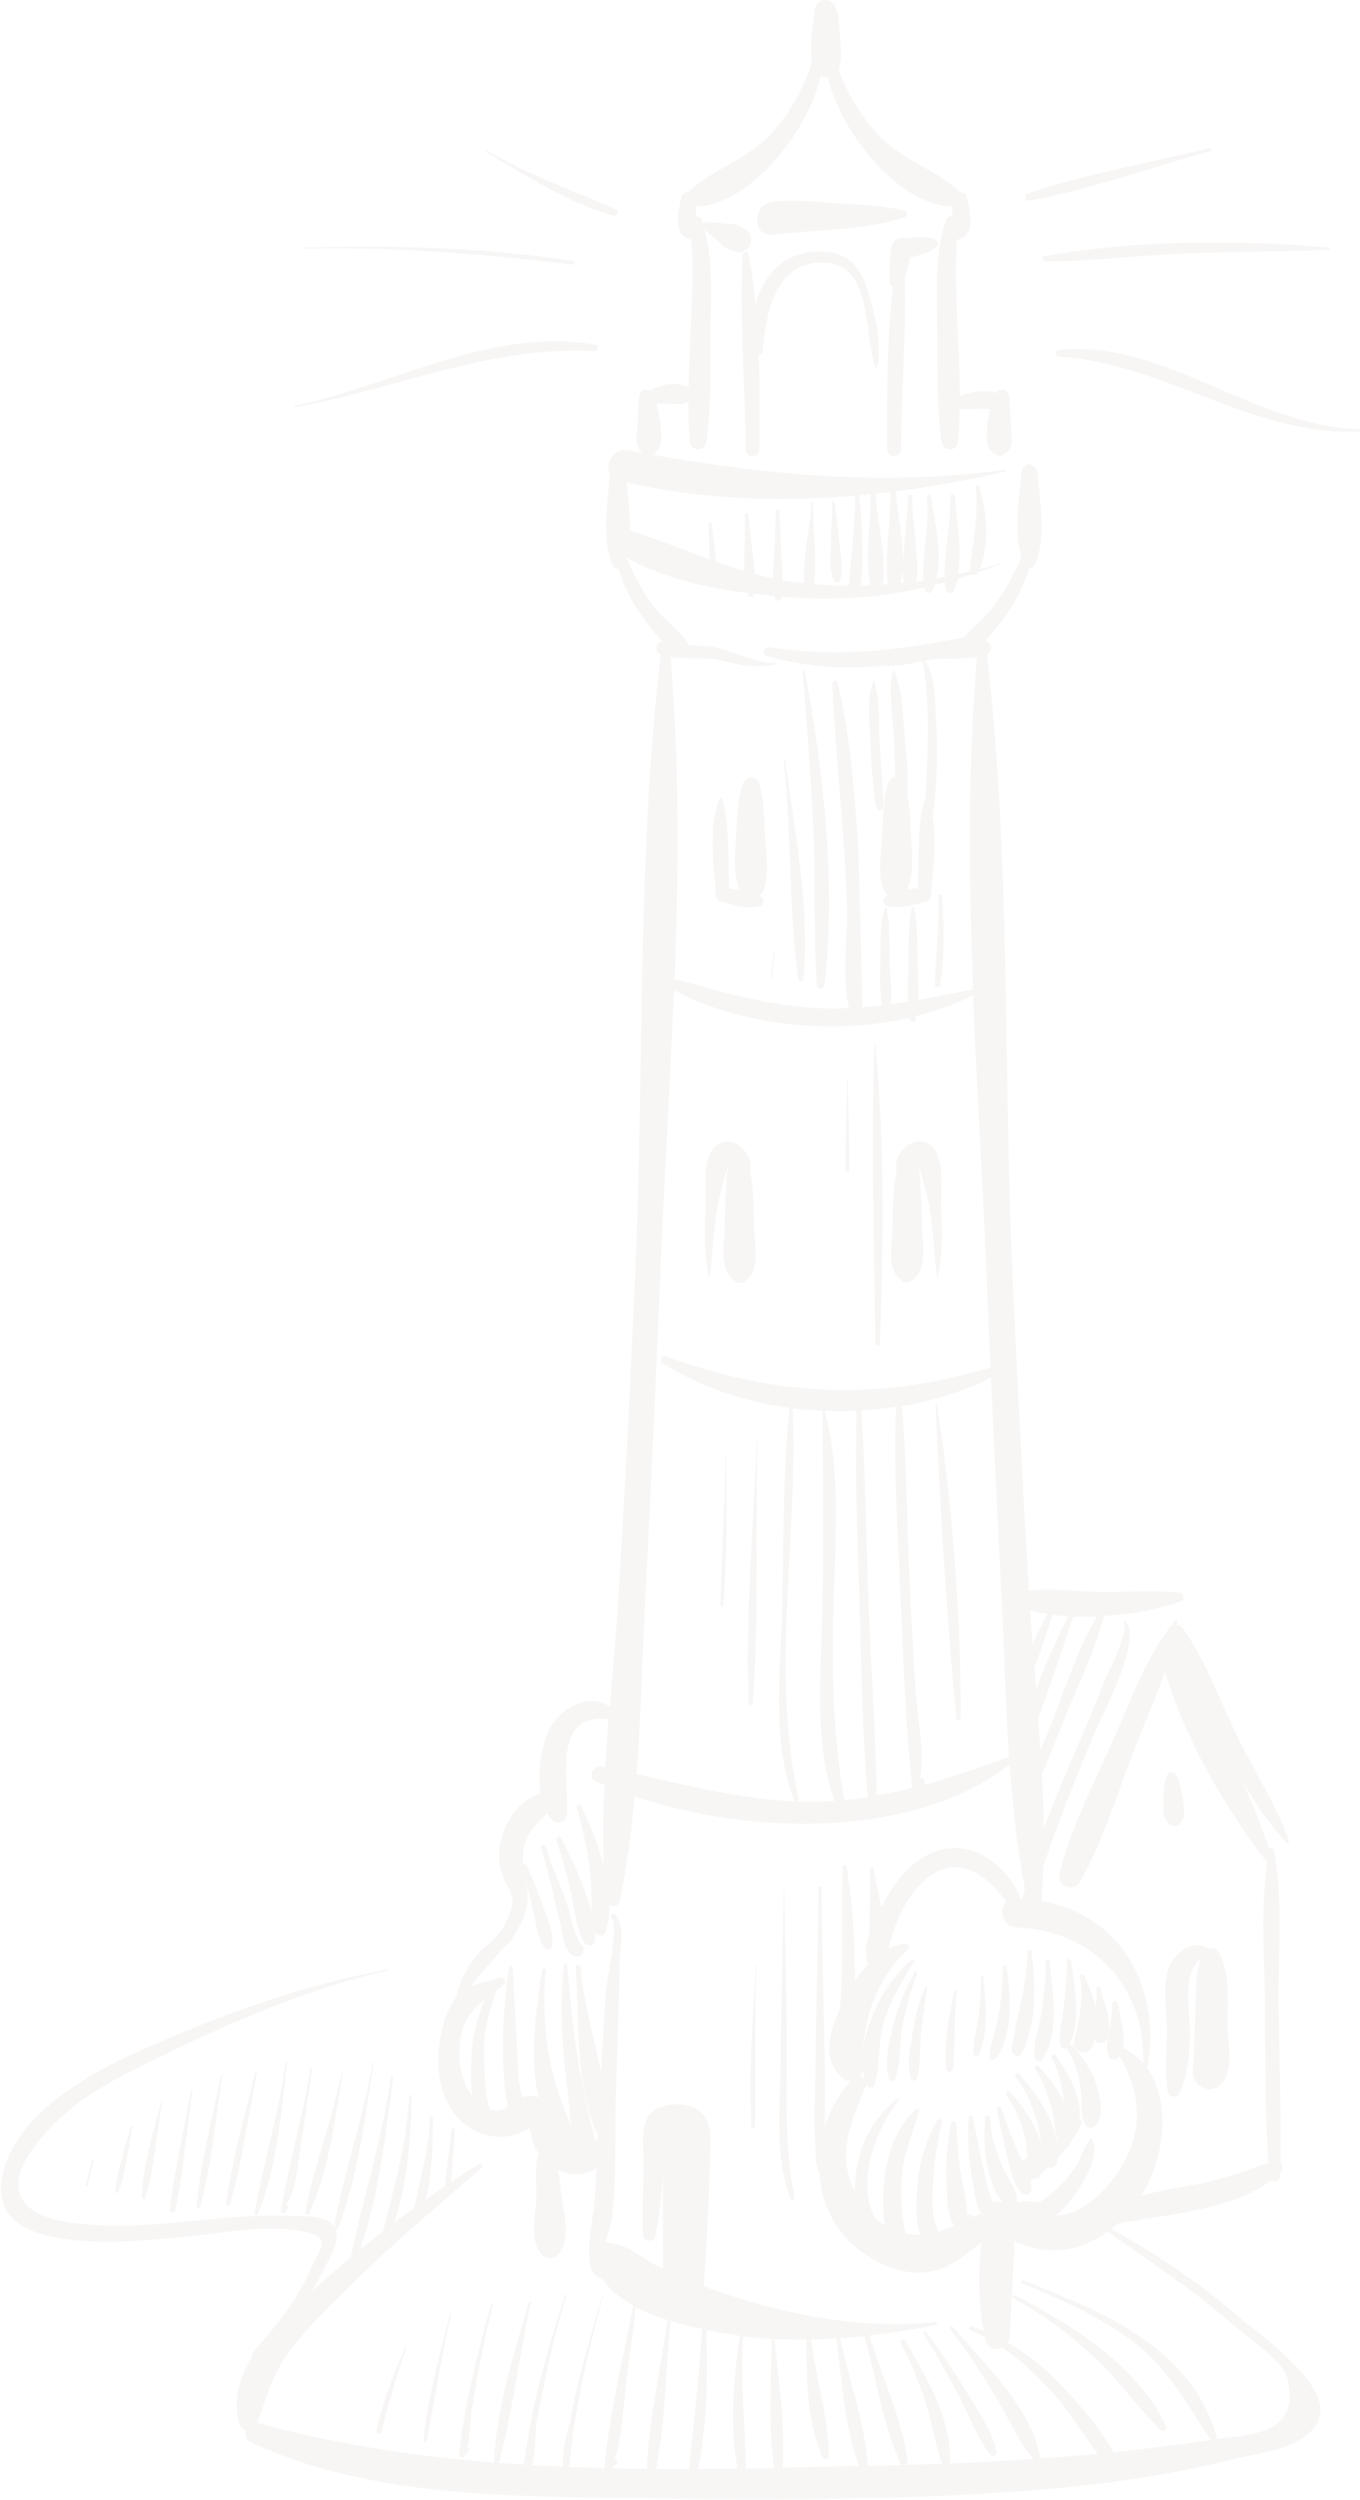 <svg width="712" height="1308" viewBox="0 0 712 1308" fill="none" xmlns="http://www.w3.org/2000/svg">
<g opacity="0.05" clip-path="url(#clip0_4117_6202)">
<path d="M472.429 670.467C473.587 671.315 475.825 671.315 476.983 670.467C486.09 664.065 482.849 651.262 482.694 641.39C482.617 635.065 482.463 628.741 482 622.493C481.768 619.254 482 615.321 480.996 612.081C481.151 611.696 481.305 611.387 481.382 611.079C482.463 614.627 485.473 626.504 485.782 627.661C488.56 640.927 488.792 654.578 490.567 667.999C490.567 668.307 491.03 668.384 491.107 667.999C493.577 655.812 493.268 643.626 492.728 631.209C492.342 622.879 494.503 608.533 489.178 601.361C481.382 590.794 466.949 602.055 469.419 612.698C467.258 622.494 467.567 633.6 467.258 643.395C466.949 653.19 463.708 663.988 472.429 670.389V670.467Z" fill="#613625"/>
<path d="M400.032 465.077C402.81 456.362 401.035 446.181 400.495 437.08C399.955 427.979 400.109 418.492 397.331 409.777C396.018 405.612 390.539 405.843 389.072 409.777C385.908 418.338 385.83 428.056 385.367 437.08C384.904 446.104 383.592 456.593 386.988 465.077C387.065 465.308 387.22 465.463 387.297 465.617C385.522 465.385 383.669 465.231 381.894 465.077C380.736 449.729 382.357 432.375 377.958 417.952C377.726 417.258 376.877 417.335 376.646 417.952C370.703 432.838 373.713 452.814 374.871 468.393C375.025 469.936 375.874 471.556 377.572 471.941C384.441 473.561 391.002 476.029 397.871 474.101C400.186 473.407 400.341 470.476 398.488 469.165C398.18 468.933 397.794 468.856 397.485 468.625C398.643 467.854 399.569 466.619 400.032 464.923V465.077Z" fill="#613625"/>
<path d="M371.012 668.153C371.012 668.153 371.553 668.384 371.553 668.153C373.328 654.733 373.559 641.081 376.338 627.815C376.569 626.658 379.657 614.781 380.737 611.233C380.814 611.541 380.969 611.85 381.123 612.236C380.12 615.398 380.351 619.331 380.12 622.648C379.734 628.972 379.502 635.219 379.425 641.544C379.271 651.493 376.029 664.296 385.137 670.621C386.294 671.469 388.533 671.469 389.69 670.621C398.412 664.219 395.17 653.344 394.861 643.626C394.553 633.831 394.861 622.725 392.7 612.93C395.17 602.286 380.814 591.026 372.942 601.592C367.616 608.765 369.777 623.111 369.391 631.44C368.851 643.858 368.542 656.044 371.012 668.23V668.153Z" fill="#613625"/>
<path d="M489.795 129.651C491.493 128.34 491.338 125.872 489.177 125.177C484.083 123.404 477.291 124.406 471.966 124.638C468.724 124.715 466.717 127.106 466.409 130.191C465.791 135.744 465.637 141.451 465.791 147.004C465.791 148.547 466.64 149.55 467.644 150.09C464.093 178.164 464.479 207.241 464.479 235.161C464.479 239.866 471.734 239.866 471.734 235.161C471.889 205.158 474.436 174.77 473.741 144.691C474.821 141.451 475.748 138.135 476.597 134.741C481.15 133.584 486.244 132.35 489.717 129.651H489.795Z" fill="#613625"/>
<path d="M399.337 183.023C401.19 163.433 405.898 136.052 432.139 137.441C457.301 138.752 452.129 176.621 458.536 192.664C458.613 192.895 458.921 192.895 458.999 192.664C462.24 179.938 457.532 161.581 453.364 149.395C449.814 139.06 443.485 132.505 432.139 131.733C411.532 130.268 400.263 142.994 395.555 159.113C394.706 150.321 393.549 141.606 391.851 132.967C391.465 131.116 388.841 131.733 388.763 133.353C387.065 167.058 390.153 201.302 390.384 235.084C390.384 239.788 397.639 239.788 397.639 235.084C397.639 218.887 397.794 202.382 397.253 185.877C398.334 185.491 399.183 184.488 399.337 183.023Z" fill="#613625"/>
<path d="M473.433 110.215C462.704 107.515 451.282 107.207 440.245 106.513C428.513 105.741 416.318 104.276 404.587 105.587C393.55 106.821 393.627 124.252 404.587 122.864C427.201 120.01 451.436 120.704 473.356 113.84C475.131 113.3 475.208 110.678 473.356 110.138L473.433 110.215Z" fill="#613625"/>
<path d="M638.06 1021.47C638.06 1021.47 638.06 1021.47 637.982 1021.55C636.825 1019.78 634.509 1018.85 632.58 1019.54C623.781 1014.22 613.593 1022.48 611.2 1031.73C608.653 1041.45 610.892 1052.94 610.892 1062.89C610.892 1073.53 609.502 1084.18 611.432 1094.74C611.895 1097.37 616.063 1097.91 617.221 1095.51C621.851 1086.11 622.546 1075.85 622.932 1065.51C623.395 1053.79 617.915 1032.66 628.952 1024.56C625.711 1032.66 626.251 1042.14 625.865 1050.78C625.633 1056.8 625.402 1062.74 625.247 1068.75C625.247 1071.76 625.093 1074.77 625.016 1077.78C624.63 1080.47 624.553 1081.86 624.784 1082.17C624.244 1084.25 624.398 1086.64 625.402 1088.26C625.556 1088.5 625.633 1088.73 625.788 1088.88C628.026 1092.58 633.583 1094.59 637.442 1091.97C646.55 1085.57 642.999 1071.68 642.768 1062.04C642.459 1049.32 644.466 1032.96 638.137 1021.55L638.06 1021.47Z" fill="#613625"/>
<path d="M615.523 928.534C614.597 927.069 611.972 926.683 611.123 928.534C609.271 932.468 609.271 937.173 609.117 941.415C608.962 945.888 608.422 950.978 611.972 954.295C613.439 955.683 616.372 956.069 617.761 954.295C620.848 950.361 619.999 946.428 619.227 941.723C618.533 937.404 617.993 932.236 615.523 928.534Z" fill="#613625"/>
<path d="M652.955 1216.06C631.113 1196.63 607.264 1180.35 581.794 1166.24C582.952 1165.31 584.032 1164.39 585.19 1163.39C611.2 1158.53 643.539 1156.91 665.536 1140.87C667.234 1142.1 670.09 1141.48 670.167 1138.71C670.167 1138.17 670.167 1137.63 670.167 1137.16C670.167 1137.16 670.244 1137.16 670.321 1137.01C671.325 1136.16 671.633 1134.62 671.325 1133.38C671.247 1133.08 671.17 1132.77 671.093 1132.46C670.939 1132 670.63 1131.61 670.321 1131.22C670.784 1103.46 669.627 1075.54 669.395 1047.77C669.164 1021.4 671.788 993.861 666.925 967.869C666.694 966.712 664.841 966.712 664.61 967.869C660.519 955.683 655.657 943.574 650.177 931.619C656.969 943.111 664.301 954.372 673.331 963.936C673.949 964.553 675.107 963.936 674.798 963.087C668.315 944.885 657.664 928.303 649.019 911.026C639.294 891.668 631.885 869.763 619.381 852.101C618.455 850.79 617.143 850.25 615.908 850.096C616.063 849.248 616.217 848.399 616.294 847.551C616.294 847.242 615.831 847.088 615.677 847.319C614.673 848.476 613.824 849.71 612.975 850.867C612.204 851.407 611.586 852.101 611.277 853.027C598.62 870.38 591.133 891.976 582.411 911.335C572.378 933.625 560.724 956.454 554.703 980.132C553.083 986.534 562.19 990.622 565.509 984.683C577.472 963.164 584.881 939.024 593.603 916.04C598.774 902.388 605.18 888.582 609.965 874.468C619.999 909.407 641.61 946.351 663.452 974.579C659.902 998.489 661.986 1023.63 662.217 1047.7C662.449 1075.62 662.217 1103.77 663.992 1131.61C650.949 1136.47 638.523 1140.79 624.475 1143.26C615.214 1144.88 606.029 1146.34 597.23 1149.04C597.462 1148.66 597.771 1148.35 597.925 1147.96C609.425 1129.6 613.438 1100.45 600.704 1082.33C608.113 1039.21 586.888 1002.27 545.133 994.555C545.287 994.17 545.442 993.707 545.442 993.244C545.827 987.768 545.982 982.292 546.136 976.893C553.854 953.446 563.116 930.771 572.609 907.71C576.469 898.378 599.16 856.189 588.895 848.553C588.663 848.399 588.354 848.631 588.432 848.939C590.747 855.418 579.479 876.088 577.086 882.489C571.375 897.298 564.891 911.721 558.717 926.298C554.472 936.324 550.227 946.428 546.368 956.686C546.291 947.199 545.982 937.635 545.519 928.072C546.136 926.683 546.754 925.449 547.217 924.292L558.099 897.298C564.814 880.561 573.536 863.208 577.935 845.545C592.445 844.697 606.878 841.921 617.838 838.064C620.462 837.139 619.922 833.591 617.22 833.282C602.942 831.894 588.277 833.205 573.922 832.897C562.19 832.665 550.304 830.814 538.65 832.203C538.65 830.968 538.495 829.734 538.418 828.5C535.176 773.586 532.398 718.594 529.928 663.602C525.297 557.167 529.079 447.955 516.653 342.059C516.73 342.059 516.807 342.059 516.884 341.982C520.358 340.362 518.891 336.198 515.958 335.118C520.049 331.03 523.599 326.094 526.532 322.006C531.858 314.602 536.025 306.272 538.804 297.48C540.039 297.48 541.274 296.785 541.968 295.243C547.757 281.437 544.438 262.001 543.126 247.501C542.972 246.113 542.431 244.493 541.042 243.876C540.425 243.568 539.344 242.719 538.572 243.028C537.955 243.336 537.337 243.568 536.797 243.876C535.408 244.493 534.79 246.113 534.713 247.501C533.556 260.767 530.777 277.966 534.713 291.387C530.777 300.719 526.146 309.357 520.049 317.456C515.727 323.163 509.243 327.868 504.612 333.421C469.495 340.362 439.008 344.219 402.964 338.666C399.954 338.203 398.642 342.445 401.652 343.293C420.485 348.615 441.787 350.62 462.24 348.306C469.34 348.846 475.824 347.535 483.079 345.838C487.169 368.745 485.703 393.889 484.545 417.49C484.545 417.49 484.391 417.49 484.314 417.644C479.837 431.989 481.458 449.42 480.377 464.768C478.602 464.923 476.75 465.077 474.975 465.308C475.052 465.077 475.206 464.923 475.283 464.768C478.679 456.285 477.29 445.795 476.904 436.771C476.596 429.907 476.441 422.734 475.052 415.947C475.824 405.535 474.434 394.66 473.585 384.325C472.659 373.219 472.582 361.032 467.951 350.775C467.797 350.466 467.257 350.543 467.257 350.852C465.018 362.575 467.488 375.224 468.106 387.101C468.491 393.503 468.337 399.982 468.646 406.46C467.102 406.615 465.636 407.54 465.018 409.468C462.24 418.184 462.394 427.67 461.854 436.771C461.314 445.872 459.461 455.976 462.317 464.768C462.857 466.465 463.783 467.622 464.864 468.471C464.555 468.702 464.169 468.779 463.861 469.011C462.008 470.322 462.163 473.253 464.478 473.947C471.347 475.875 477.985 473.407 484.777 471.787C486.398 471.401 487.324 469.859 487.478 468.239C488.404 455.745 490.411 440.473 488.25 427.285C490.643 410.317 491.106 393.426 490.025 376.381C489.408 367.203 490.025 353.628 484.005 345.838C484.314 345.761 484.622 345.684 485.008 345.607C493.653 343.525 502.992 345.453 511.482 343.756C506.619 400.984 507.159 459.37 509.475 517.678C499.827 519.529 490.257 521.457 480.686 523.154C480.918 516.752 480.532 510.196 480.377 503.795C480.223 494.077 480.455 484.282 478.525 474.718C478.448 474.178 477.599 474.178 477.445 474.718C475.515 484.282 475.747 494.077 475.592 503.795C475.515 510.505 475.052 517.292 475.361 524.002C472.351 524.465 469.34 524.928 466.33 525.391C467.025 517.446 465.944 509.348 465.713 501.404C465.404 492.534 466.099 483.433 464.015 474.795C463.938 474.409 463.397 474.487 463.32 474.795C460.619 483.356 461.005 492.534 460.928 501.404C460.851 509.502 460.233 517.986 461.777 526.008C458.381 526.393 454.985 526.779 451.512 527.01C451.126 512.665 449.659 448.263 449.196 441.939C447.267 413.865 445.183 384.633 438.468 357.176C438.082 355.711 435.689 356.019 435.766 357.562C437.464 398.748 442.79 439.548 443.562 480.888C443.562 484.59 440.706 514.438 444.488 527.473C440.397 527.627 436.307 527.781 432.139 527.627C404.431 526.933 379.501 519.375 353.182 512.202C355.343 455.668 355.729 399.133 351.021 343.679C359.511 345.376 368.773 343.447 377.494 345.53C387.605 347.998 395.864 349.926 406.129 347.612C406.515 347.535 406.438 346.995 406.052 346.995C395.864 346.764 386.756 342.213 377.186 339.36C372.246 337.894 366.38 337.894 360.746 337.509C356.347 330.104 347.78 324.628 342.454 317.61C336.279 309.511 331.649 300.796 327.789 291.541C345.927 302.184 369.313 307.506 391.541 310.283C391.619 310.668 391.696 311.054 391.773 311.44C392.159 312.674 394.166 312.828 394.397 311.44C394.397 311.208 394.397 310.9 394.474 310.668C398.179 311.131 401.884 311.517 405.511 311.825C405.589 312.288 405.666 312.751 405.743 313.214C406.206 314.756 408.444 314.756 408.907 313.214C408.984 312.828 408.984 312.519 409.139 312.134C411.917 312.365 414.773 312.519 417.397 312.751C431.213 313.599 444.797 313.214 458.226 311.748C459.152 312.211 460.31 312.057 461.005 311.363C468.723 310.437 476.364 309.126 483.928 307.429C483.928 307.815 483.928 308.2 484.005 308.586C484.314 310.437 487.324 310.746 488.096 309.126C488.559 308.123 488.79 307.121 489.176 306.118C491.029 305.655 492.881 305.192 494.81 304.73C494.81 305.809 494.888 306.889 495.042 307.969C495.351 310.591 498.669 311.131 499.673 308.586C500.367 306.735 500.908 304.807 501.294 302.879C503.918 302.107 506.465 301.336 509.012 300.488C510.17 301.027 511.713 300.873 512.253 299.639C512.253 299.562 512.253 299.485 512.331 299.408C516.035 298.174 519.663 296.863 523.29 295.397C523.522 295.32 523.445 294.934 523.213 295.012C519.817 296.014 516.344 296.863 512.948 297.788C518.505 283.597 516.421 269.251 512.948 254.751C512.639 253.517 510.555 253.749 510.71 255.06C512.562 269.56 509.243 284.137 507.7 298.405C507.7 298.637 507.7 298.868 507.7 299.022C505.693 299.485 503.686 299.948 501.602 300.41C503.686 287.299 500.753 272.568 499.904 259.842C499.827 258.299 497.357 258.222 497.435 259.842C498.052 273.647 494.193 287.993 494.502 301.799C493.112 302.03 491.646 302.339 490.257 302.57C493.576 288.841 489.253 272.876 487.324 259.533C487.169 258.299 484.931 258.608 485.086 259.842C486.938 274.419 482.616 289.304 483.465 303.727C482.153 303.958 480.841 304.113 479.528 304.267C481.149 298.714 479.76 292.621 479.528 286.759C479.065 277.812 477.599 268.865 477.522 259.842C477.522 258.453 475.361 258.453 475.361 259.842C475.283 268.788 473.74 277.735 473.354 286.759C473.2 289.381 472.891 292.004 472.659 294.626C472.891 282.131 470.035 269.482 468.877 257.142C488.25 254.597 507.468 251.049 526.301 246.73C526.918 246.576 526.609 245.727 526.069 245.804C463.012 254.443 403.119 248.581 341.219 237.937C341.373 237.937 341.528 237.86 341.682 237.783C347.162 234.852 346.39 228.065 345.85 222.666C345.464 218.81 344.769 214.954 343.612 211.251C346.545 211.329 349.555 211.251 352.488 211.329C355.42 211.406 357.89 211.637 360.36 210.172C360.36 217.113 360.592 224.055 361.209 230.919C361.749 236.549 369.159 236.395 369.853 230.919C372.709 209.709 371.783 187.573 372.092 166.209C372.246 150.552 372.941 135.05 368.85 119.933C370.934 122.324 373.249 123.943 375.719 125.949C377.108 127.029 377.957 128.648 379.501 129.497C381.199 130.499 383.36 131.116 385.213 131.656C392.236 133.816 396.635 123.404 390.229 119.856C388.531 118.93 386.602 117.773 384.749 117.311C383.051 116.848 381.353 117.311 379.578 117.079C376.105 116.539 373.095 115.999 369.622 116.385C368.927 116.385 368.464 116.848 368.233 117.311C368.001 116.616 367.847 115.922 367.615 115.305C367.152 113.917 365.763 113.223 364.451 113.146C364.451 112.374 364.451 111.603 364.451 110.832C364.451 109.906 364.374 108.904 364.219 107.978C390.924 107.978 422.491 70.803 429.669 39.798C429.978 39.952 430.364 40.106 430.75 40.183C431.676 40.338 432.448 40.338 433.297 40.261C440.706 71.266 472.042 107.978 498.669 107.978C498.592 108.904 498.515 109.829 498.438 110.832C498.438 111.603 498.438 112.374 498.438 113.146C497.126 113.146 495.814 113.917 495.273 115.305C489.639 131.81 490.488 149.01 490.643 166.286C490.874 187.728 490.025 209.786 492.881 230.996C493.576 236.472 500.985 236.626 501.525 230.996C502.066 225.366 502.297 219.735 502.374 214.105C506.31 214.182 510.17 213.874 514.106 213.874C515.418 213.874 516.884 214.028 518.274 214.105C517.579 216.882 517.193 219.813 516.884 222.666C516.344 228.065 515.572 234.852 521.052 237.783C523.059 238.863 524.988 238.4 526.686 237.089C531.086 233.695 529.465 227.525 529.233 222.666C528.925 217.345 528.925 211.946 528.076 206.624C527.613 203.539 522.904 203.153 521.438 205.621C515.881 203.693 507.777 205.158 502.451 207.241C502.451 180.015 499.364 152.635 500.908 125.409C503.995 125.255 506.696 122.941 507.545 119.624C508.78 114.611 507.314 108.132 506.233 103.196C505.847 101.499 504.227 100.651 502.683 100.574C490.257 88.619 472.505 83.992 460.001 70.803C450.585 60.853 443.562 48.899 439.008 36.096C439.162 35.787 439.317 35.479 439.394 35.093C441.092 29.386 440.089 23.524 439.626 17.662C439.24 12.88 439.394 6.787 436.77 2.622C433.683 -2.237 426.968 0.077 426.505 5.399C425.733 13.806 423.495 23.678 425.193 32.239C420.716 46.508 413.229 59.851 402.964 70.726C390.461 83.915 372.709 88.542 360.283 100.497C358.662 100.497 357.118 101.422 356.733 103.119C355.652 108.055 354.186 114.534 355.42 119.547C356.269 122.787 358.971 125.178 362.058 125.332C363.525 151.169 360.823 177.161 360.514 202.999C355.498 199.22 347.008 200.994 341.682 203.616C341.219 203.847 340.833 204.156 340.524 204.464C338.595 203.23 335.353 203.924 334.89 206.47C334.041 211.791 334.041 217.19 333.732 222.512C333.424 227.371 331.88 233.464 336.279 236.935C333.81 236.472 331.34 236.086 328.87 235.624C320.997 234.235 316.521 242.642 319.377 247.964C318.065 262.464 314.823 281.823 320.612 295.551C321.229 297.094 322.541 297.788 323.776 297.788C326.632 306.504 330.722 314.91 336.048 322.315C338.981 326.402 342.531 331.339 346.622 335.426C343.689 336.429 342.222 340.671 345.696 342.291C345.773 342.291 345.85 342.291 345.927 342.368C333.501 448.263 337.283 557.475 332.652 663.911C330.259 718.903 327.481 773.817 324.162 828.809C322.927 850.096 320.997 871.614 319.299 893.21C309.112 885.42 294.37 893.21 288.504 903.237C283.719 911.489 280.94 926.375 283.024 938.407C269.286 942.186 260.333 959.231 261.336 973.268C261.645 977.202 262.88 980.364 264.115 984.143C266.353 987.459 267.819 991.162 268.514 995.172C266.276 1005.97 260.873 1014.22 252.229 1019.78C245.128 1028.72 240.729 1034.89 239.031 1044.92C238.722 1045.3 238.336 1045.61 238.027 1046.08C233.088 1053.02 230.927 1062.43 229.846 1070.76C227.608 1087.88 233.165 1108.63 250.685 1115.88C257.554 1118.73 265.813 1118.96 272.605 1115.8C274.689 1114.8 276.927 1114.26 277.004 1113.41C278.162 1115.88 279.165 1122.12 280.4 1124.28C280.863 1125.13 281.481 1125.98 282.021 1126.83C279.705 1133.69 280.94 1142.72 280.786 1149.43C280.554 1158.84 277.081 1170.95 282.947 1178.81C285.648 1182.51 290.125 1182.44 292.903 1178.81C299.078 1170.64 294.91 1156.99 293.752 1147.34C293.289 1143.72 292.981 1139.55 292.286 1135.47C298.692 1138.55 306.024 1138.63 312.276 1134.31C311.967 1139.55 311.736 1144.8 311.427 1150.04C310.732 1161.46 305.793 1177.58 310.038 1188.07C311.118 1190.61 313.202 1191.92 315.363 1192.16C318.991 1198.02 324.779 1202.72 331.571 1206.42C326.014 1234.34 319.3 1262.26 316.367 1290.57C316.367 1290.88 316.444 1291.11 316.598 1291.42C310.424 1291.26 304.249 1291.11 298.075 1290.8C300.467 1261.57 308.185 1229.48 315.749 1201.18C315.749 1200.95 315.518 1200.87 315.44 1201.1C309.112 1222.16 302.937 1243.14 298.924 1264.73C297.92 1270.21 293.675 1282.7 294.833 1290.65C289.353 1290.42 283.873 1290.18 278.393 1289.8C280.168 1286.56 280.091 1273.14 280.863 1268.51C282.021 1261.72 283.333 1254.86 284.722 1248.07C287.964 1232.26 291.669 1216.53 296.608 1201.18C296.762 1200.64 295.913 1200.41 295.759 1200.95C286.343 1230.1 278.085 1259.18 274.303 1289.57C269.826 1289.26 265.35 1288.95 260.873 1288.64C261.027 1288.49 261.182 1288.41 261.259 1288.18C268.746 1260.95 271.678 1232.18 278.085 1204.65C278.239 1203.96 277.236 1203.72 277.004 1204.34C269.131 1231.1 260.024 1259.72 258.635 1287.79C258.635 1288.1 258.789 1288.33 258.866 1288.49C217.034 1285.17 175.665 1278.92 134.99 1267.82C134.836 1267.82 134.758 1267.82 134.604 1267.82C139.698 1253.86 142.94 1241.59 152.124 1229.48C161.54 1216.99 173.04 1206.04 184.232 1195.09C200.363 1179.2 217.343 1164.31 234.477 1149.58C234.94 1149.5 235.326 1149.27 235.403 1148.73C241.037 1143.87 246.672 1139.01 252.229 1134.16C253.232 1133.23 251.92 1131.53 250.762 1132.23C245.9 1135.31 241.037 1138.47 236.175 1141.64C237.024 1132.61 237.333 1123.51 238.182 1114.49C238.259 1113.33 236.561 1113.33 236.407 1114.49C235.403 1124.28 233.86 1134 233.011 1143.8C229.615 1146.11 226.219 1148.42 222.9 1150.82C226.527 1137.01 226.527 1121.82 226.604 1108.01C226.604 1107.01 225.061 1107.01 225.061 1108.01C224.752 1124.28 219.967 1139.4 216.957 1155.06C213.406 1157.68 209.856 1160.3 206.383 1163C213.484 1141.87 215.104 1119.04 215.567 1096.83C215.567 1095.98 214.255 1095.98 214.178 1096.83C213.021 1121.35 206.46 1144.03 200.517 1167.47C196.426 1170.64 192.413 1173.95 188.4 1177.19C198.433 1148.27 201.752 1117.57 205.843 1087.34C205.997 1086.49 204.608 1086.11 204.531 1086.95C200.208 1118.96 190.252 1149.66 183.614 1181.13C176.745 1186.91 169.953 1192.85 163.316 1198.87C165.554 1195.09 167.638 1191.23 169.567 1187.3C172.423 1181.51 178.057 1173.1 175.742 1166.78C176.205 1166.78 176.745 1166.7 176.977 1166.09C187.473 1138.4 191.178 1108.24 195.655 1079.16C195.655 1078.86 195.269 1078.78 195.192 1079.01C189.943 1108.09 180.45 1136.16 174.893 1165.08C174.275 1164.16 173.426 1163.31 172.346 1162.46C167.406 1158.91 154.671 1159.53 149.191 1159.38C137.923 1158.99 126.577 1159.76 115.309 1160.76C93.775 1162.62 72.164 1165.55 50.553 1164.24C37.278 1163.39 6.946 1161.69 9.879 1140.02C11.114 1130.68 20.298 1119.73 26.395 1113.25C39.439 1099.37 56.419 1089.65 73.322 1081.32C114.614 1060.88 158.144 1041.14 203.218 1030.96C203.527 1030.96 203.373 1030.42 203.064 1030.5C157.758 1038.67 113.379 1055.02 71.469 1073.84C44.224 1086.11 3.318 1109.4 0.54 1143.49C-2.548 1181.67 72.627 1172.49 94.392 1170.56C115 1168.79 141.782 1162.85 162.081 1168.32C173.04 1171.25 167.175 1177.27 163.933 1184.67C161.386 1190.46 158.53 1195.93 155.289 1201.33C148.651 1212.13 140.393 1221.54 132.289 1231.18C131.748 1231.88 131.826 1232.49 132.134 1233.03C125.342 1243.91 121.638 1255.94 125.419 1268.43C125.96 1270.36 127.426 1271.36 128.97 1271.6C128.198 1273.91 128.584 1276.53 131.054 1277.69C187.242 1304.22 254.313 1305.92 316.753 1307C391.927 1308.31 467.874 1308.85 543.28 1302.76C577.626 1299.98 612.049 1295.2 645.932 1286.64C658.358 1283.47 687.301 1281.08 691.006 1263.65C694.556 1246.92 662.758 1224.24 653.419 1215.91L652.955 1216.06ZM449.968 259.842C449.968 259.842 449.814 259.379 449.659 259.225C451.743 259.07 453.75 258.839 455.834 258.608C456.065 273.724 452.515 291.155 455.679 306.272C454.059 306.272 452.361 306.426 450.74 306.426C452.129 290.77 451.357 275.498 449.968 259.764V259.842ZM473.354 305.038C472.736 305.038 472.042 305.115 471.424 305.192C471.965 302.647 472.196 300.102 472.351 297.557C472.351 300.102 472.505 302.647 473.354 305.038ZM466.022 257.451C466.793 273.107 462.857 289.227 464.71 304.807C464.71 305.115 464.864 305.424 465.018 305.732C464.092 305.732 463.166 305.887 462.24 305.964C464.169 290.615 459.307 273.493 458.381 258.376C460.928 258.068 463.552 257.836 466.099 257.451H466.022ZM447.884 259.379C447.884 259.379 447.73 259.61 447.73 259.842C447.498 275.421 445.8 291.001 444.334 306.504C438.391 306.504 432.371 306.195 426.428 305.732C426.428 305.578 426.582 305.424 426.582 305.192C426.813 304.575 426.582 304.113 426.273 303.727C427.817 290.23 425.347 276.424 425.733 263.004C425.733 262.464 424.884 262.464 424.884 263.004C424.112 277.041 420.099 291.155 420.948 305.27C417.089 304.884 413.384 304.344 409.756 303.65C409.756 299.716 409.293 295.783 409.139 292.004C408.83 283.905 408.29 275.884 408.213 267.786C408.213 266.397 406.129 266.397 406.129 267.786C406.129 275.884 405.511 283.905 405.203 292.004C405.048 295.397 404.662 299.022 404.585 302.57C401.344 301.876 398.102 301.182 395.015 300.333C394.706 290.075 392.313 279.201 391.773 269.405C391.773 268.248 389.921 268.248 389.998 269.405C390.384 278.661 389.303 288.996 389.766 298.791C384.672 297.248 379.655 295.629 374.793 293.855C374.484 287.299 373.249 280.589 372.632 274.187C372.555 273.185 370.934 273.107 371.011 274.187C371.243 280.126 371.166 286.528 371.551 292.698C357.89 287.685 344.384 282.208 329.719 277.581C329.951 269.097 328.947 260.304 328.098 252.437C367.306 261.384 407.827 262.85 447.961 259.302L447.884 259.379ZM598.465 1079.63C595.687 1076.39 592.136 1073.69 587.969 1071.45C589.435 1064.36 586.193 1054.87 585.499 1048.7C585.267 1046.62 582.103 1046.54 582.18 1048.7C582.411 1053.25 581.562 1057.72 580.791 1062.2C580.791 1060.27 580.559 1058.26 580.328 1056.41C579.633 1050.7 577.086 1045.77 576.005 1040.29C575.774 1039.21 573.922 1039.44 574.076 1040.52C574.385 1043.61 573.922 1047 573.381 1050.32C572.301 1044.61 570.14 1038.98 567.438 1033.66C566.821 1032.42 565.2 1033.35 565.432 1034.51C567.516 1045.69 564.814 1057.03 562.422 1067.9C560.569 1074.07 569.754 1076.31 571.915 1070.53C572.301 1069.45 572.609 1068.37 572.918 1067.29C573.227 1067.67 573.536 1068.06 573.999 1068.37C575.079 1069.21 576.237 1069.52 577.472 1068.83C578.938 1068.06 579.865 1066.9 580.328 1065.51C579.633 1069.29 578.63 1072.53 580.482 1076.08C581.408 1077.93 584.187 1078.24 585.576 1076.77C585.885 1076.46 585.962 1076.08 586.193 1075.77C598.079 1096.59 599.083 1117.65 583.878 1138.55C576.546 1148.66 566.126 1158.68 552.928 1159.14C557.405 1155.52 561.264 1150.58 563.734 1147.04C568.287 1140.48 575.774 1127.14 571.76 1119.12C571.606 1118.88 571.297 1118.88 571.066 1119.04C568.133 1121.74 567.361 1125.59 565.586 1129.14C563.27 1133.77 560.26 1137.93 556.787 1141.71C553.391 1145.42 549.455 1148.81 545.287 1151.51C544.901 1151.82 544.438 1152.05 544.052 1152.28C539.962 1151.66 536.103 1151.74 532.398 1152.28C532.938 1145.8 527.844 1140.48 525.297 1134.77C521.515 1126.44 518.582 1117.34 518.351 1108.09C518.351 1106.39 515.727 1106.39 515.649 1108.09C515.263 1117.73 515.032 1127.06 517.656 1136.39C519.123 1141.71 520.821 1148.12 524.834 1151.97C523.985 1151.97 523.213 1151.82 522.364 1151.89C521.515 1151.89 520.743 1152.13 519.972 1152.36C517.039 1146.8 514.878 1134.39 514.183 1131.22C512.331 1123.51 510.864 1115.57 509.321 1107.78C509.089 1106.47 507.314 1106.93 507.159 1108.09C506.233 1119.66 507.237 1130.84 509.321 1142.18C510.324 1147.58 510.787 1153.75 513.643 1158.14C512.176 1158.76 510.787 1159.45 509.321 1160.15C509.243 1159.99 509.166 1159.92 509.089 1159.76C508.394 1158.6 506.928 1158.3 505.847 1158.91C507.545 1157.99 502.76 1136.55 502.606 1135C501.757 1127.14 500.908 1119.19 500.676 1111.25C500.676 1109.71 498.129 1109.24 497.898 1110.86C496.045 1121.66 494.888 1131.92 495.505 1142.87C495.891 1149.81 495.659 1158.6 499.596 1164.54C497.743 1165.39 495.814 1166.16 493.884 1166.86C493.112 1167.17 492.341 1167.32 491.492 1167.63C487.015 1160.53 488.25 1146.5 488.636 1139.4C489.176 1129.53 491.26 1119.96 492.958 1110.25C493.19 1108.93 491.492 1108.09 490.797 1109.32C483.773 1120.89 480.609 1134.62 479.992 1148.04C479.683 1154.59 479.22 1162.92 481.921 1169.25C479.297 1169.33 476.673 1169.09 474.203 1168.63C471.347 1160.46 471.733 1141.79 472.196 1137.47C473.354 1125.9 477.908 1115.95 481.149 1105C481.458 1103.84 480.069 1103.15 479.22 1103.92C467.642 1114.33 463.166 1131.22 462.471 1146.26C462.24 1151.2 462.163 1158.06 463.32 1164.39C461.468 1163.31 459.693 1162 457.995 1160.61C448.347 1141.1 457.995 1114.87 470.653 1098.83C471.116 1098.21 470.421 1097.52 469.804 1097.98C457.454 1107.93 449.891 1121.74 448.038 1137.55C447.73 1140.48 447.498 1143.64 447.575 1146.88C446.572 1144.8 445.646 1142.56 444.874 1140.25C439.394 1122.74 446.881 1106.85 453.518 1091.04C453.595 1090.89 453.518 1090.66 453.595 1090.5C453.595 1090.58 453.595 1090.73 453.673 1090.81C454.444 1092.74 457.3 1093.12 457.995 1090.81C460.85 1080.4 459.616 1069.21 462.626 1058.57C466.022 1046.69 472.196 1036.67 478.525 1026.25C478.988 1025.48 477.985 1024.79 477.29 1025.33C465.559 1034.97 453.904 1054.79 451.82 1072.76C452.978 1052.79 460.465 1033.97 475.438 1019.7C476.364 1018.77 475.669 1017 474.357 1017.08C471.116 1017.23 468.106 1018.16 465.25 1019.54C468.414 1006.43 473.894 993.167 483.928 983.989C500.367 969.026 516.498 980.518 526.764 995.095C522.827 999.26 524.602 1008.21 532.166 1008.52C572.301 1009.9 599.777 1039.67 598.542 1079.4L598.465 1079.63ZM451.589 1082.56C451.743 1084.25 452.052 1085.95 452.515 1087.57C451.82 1086.95 450.971 1086.57 450.045 1086.41C450.971 1085.33 451.589 1083.95 451.589 1082.56ZM442.095 941.877C435.766 906.63 435.381 872.386 436.461 836.522C437.387 804.437 440.243 769.498 431.753 738.184C437.31 738.416 442.867 738.493 448.424 738.184C447.421 772.275 449.042 806.596 450.045 840.686C451.048 873.851 451.434 907.324 454.29 940.412C450.277 941.029 446.186 941.492 442.095 941.877ZM458.921 939.564C458.458 906.63 456.065 873.62 454.753 840.686C453.441 806.519 453.21 772.198 450.894 738.03C456.991 737.645 463.089 737.028 469.109 736.025C467.642 768.727 470.035 801.969 471.424 834.671C472.891 868.221 474.049 902.08 477.599 935.476C471.424 937.018 465.25 938.407 458.921 939.486V939.564ZM484.082 933.856C484.082 933.316 484.082 932.622 484.005 931.619C484.005 930.231 481.844 929.846 481.535 931.311C484.391 917.428 480.223 898.84 479.297 884.263C478.294 867.758 477.367 851.253 476.518 834.825C474.82 801.891 474.975 768.573 472.119 735.794C488.559 732.94 504.381 728.004 518.814 720.831C520.512 758.777 522.287 796.801 524.294 834.748C525.76 862.513 526.378 890.973 528.23 919.279C513.18 924.678 498.669 929.845 484.005 933.933L484.082 933.856ZM541.505 872.386C545.21 863.362 548.22 853.798 551.076 844.928C553.7 845.314 556.401 845.546 559.103 845.777C553.005 857.886 547.217 870.766 542.431 883.723C542.123 879.944 541.814 876.165 541.505 872.309V872.386ZM574.076 845.931C563.348 864.519 556.71 886.654 548.683 906.167C547.371 909.33 546.059 912.492 544.67 915.577C544.361 910.101 543.975 904.625 543.512 899.149C549.995 881.564 555.861 863.593 561.881 845.854C565.818 846.008 569.908 846.008 573.999 845.854L574.076 845.931ZM548.22 844.466C545.673 849.556 543.049 854.801 540.579 860.277C540.116 854.338 539.653 848.399 539.267 842.46C542.123 843.309 545.133 844.003 548.22 844.543V844.466ZM345.541 669.773C347.548 619.871 350.79 569.044 352.796 518.141C387.837 536.574 435.226 541.896 476.132 532.563C476.132 532.795 476.132 533.103 476.21 533.335C476.518 534.954 479.143 534.954 479.451 533.335C479.528 532.795 479.606 532.178 479.683 531.638C490.18 529.016 500.213 525.391 509.398 520.763C511.404 570.741 514.646 620.643 516.576 669.773C517.193 685.044 517.888 700.238 518.582 715.509C459.23 733.094 407.672 731.012 348.397 709.647C346.159 708.799 344.924 712.193 346.853 713.349C366.457 725.613 389.38 733.403 413.307 736.642C409.679 772.583 410.374 809.527 409.37 845.623C408.444 877.013 404.276 911.335 415.468 941.415C416.085 943.034 418.478 942.417 418.092 940.72C403.196 874.314 418.015 804.282 414.927 736.873C420.176 737.567 425.424 737.953 430.673 738.184C430.673 775.823 431.444 813.152 430.287 850.867C429.438 880.253 426.659 913.88 436.924 942.263C433.374 942.494 429.824 942.726 426.196 942.726C393.857 942.957 363.988 935.09 333.269 928.226C335.662 896.989 336.279 865.367 337.9 834.593C340.756 779.679 343.38 724.687 345.541 669.773ZM262.262 1020.55C263.96 1018.46 266.507 1016.92 267.974 1014.61C271.833 1008.59 275.383 1002.5 276.155 995.172C276.541 991.547 276.001 987.999 275.383 984.452C276.618 989.388 277.93 994.401 279.088 999.337C280.632 1005.74 281.017 1013.76 285.108 1019.08C286.034 1020.32 288.581 1020.55 288.89 1018.62C290.202 1011.68 286.729 1004.43 284.491 997.872C281.944 990.313 278.934 983.218 275.692 975.968C275.306 975.119 274.457 975.273 273.917 975.736C273.762 974.039 273.608 972.265 273.762 970.492C274.611 959.617 280.4 954.603 286.497 948.896C287.269 950.13 288.118 951.364 289.121 952.367C292.054 955.22 296.454 952.984 296.762 949.204C298.075 931.851 288.658 895.909 318.528 899.534C317.91 907.941 317.37 916.348 316.907 924.755C316.289 924.601 315.672 924.524 315.055 924.369C310.732 923.521 307.182 929.923 311.813 932.005C313.279 932.699 314.9 933.239 316.444 933.933C315.826 947.97 315.595 962.008 315.981 975.968C312.971 964.63 308.34 953.601 304.249 944.962C303.632 943.651 301.548 944.577 301.934 945.965C305.407 957.843 307.954 969.566 309.189 981.906C309.806 987.999 309.497 994.401 309.883 1000.57C308.726 996.638 307.336 992.781 306.024 989.079C302.705 979.438 298.229 970.569 293.598 961.468C292.903 960.156 290.742 961.082 291.205 962.47C294.37 971.803 296.762 981.444 299.078 991.007C301.162 999.414 301.471 1009.13 306.024 1016.54C307.259 1018.46 310.887 1018.46 311.35 1015.84C311.659 1014.22 311.659 1012.6 311.659 1010.98C312.585 1013.53 316.135 1013.37 316.984 1010.91C318.451 1006.59 319.068 1001.81 319.068 996.869C321.075 997.949 323.853 997.409 324.471 994.555C328.175 976.662 330.568 958.383 332.266 939.949C393.239 960.388 477.753 962.316 528.616 923.367C530.16 945.271 532.552 967.021 536.566 988.231C536.18 990.005 535.717 991.779 535.331 993.553C535.022 993.553 534.79 993.553 534.482 993.553C526.841 975.582 508.703 961.391 488.79 969.103C476.596 973.808 468.569 984.606 462.548 995.789C462.163 996.483 461.777 997.255 461.314 998.026C460.079 991.162 458.612 984.452 457.3 977.973C457.069 976.893 455.293 977.124 455.371 978.204C455.834 988.925 455.062 1000.19 455.216 1011.21C453.287 1016.77 452.592 1022.4 454.522 1027.8C451.975 1030.5 449.659 1033.5 447.652 1036.67C447.652 1034.28 447.498 1031.88 447.498 1029.57C447.112 1011.75 446.263 993.861 443.099 976.353C442.867 975.273 441.324 975.582 441.246 976.585C440.552 994.247 441.246 1011.91 440.86 1029.57C440.706 1036.67 440.243 1043.84 439.78 1051.09C433.991 1063.58 429.746 1078.7 442.018 1087.96C443.022 1088.73 444.256 1088.96 445.414 1088.88C439.162 1095.75 434.609 1103.92 431.83 1112.64C432.293 1071.14 430.364 1029.34 430.055 987.691C430.055 986.688 428.434 986.688 428.434 987.691C428.434 1018 427.199 1048.31 426.968 1078.62C426.891 1093.74 425.887 1109.24 426.891 1124.36C427.199 1128.53 426.891 1133.15 428.897 1136.7C429.901 1152.36 436.693 1167.4 450.122 1177.5C462.471 1186.83 478.911 1192.77 493.884 1186.6C501.216 1183.59 507.314 1178.2 513.72 1173.49C512.099 1188.68 512.099 1204.57 515.032 1219.61C513.025 1218.76 510.941 1217.92 508.78 1217.14C507.391 1216.6 506.851 1218.84 508.163 1219.38C510.787 1220.46 513.257 1221.62 515.727 1222.93C515.881 1223.47 515.958 1224.09 516.113 1224.63C517.193 1229.1 521.515 1229.95 524.757 1228.33C535.176 1235.35 544.284 1244.22 552.542 1253.7C560.646 1263.03 567.13 1274.14 574.848 1283.94C564.583 1284.86 554.24 1285.71 543.975 1286.4C544.284 1286.02 544.438 1285.48 544.361 1284.94C539.499 1259.41 515.109 1236.43 498.747 1217.53C497.975 1216.6 496.74 1217.92 497.435 1218.84C506.851 1230.26 514.723 1243.29 522.364 1255.94C528.462 1265.97 533.092 1277.84 540.965 1286.64C526.378 1287.64 511.713 1288.41 497.126 1288.95C498.901 1266.97 484.622 1242.98 473.971 1224.86C473.122 1223.39 470.807 1224.7 471.656 1226.25C477.753 1237.35 482.23 1249.54 485.935 1261.65C488.713 1270.67 489.794 1280.39 493.267 1289.1C486.861 1289.34 480.532 1289.57 474.126 1289.72C474.82 1289.18 475.283 1288.33 475.206 1287.48C472.119 1265.43 461.699 1243.37 455.139 1222C466.639 1220.62 478.216 1218.84 489.948 1216.6C490.874 1216.45 490.643 1214.83 489.716 1214.98C455.448 1218.53 419.867 1212.9 387.065 1202.57C380.968 1200.64 374.639 1198.56 368.387 1196.32C369.931 1174.03 371.166 1151.74 371.706 1129.37C371.937 1119.5 373.79 1107.86 363.216 1102.84C355.884 1099.37 342.84 1100.68 338.749 1108.24C335.122 1115.03 337.206 1126.75 336.974 1134.08C336.665 1145.8 336.125 1157.45 336.665 1169.17C336.82 1172.72 342.377 1173.8 343.149 1170.02C345.078 1159.76 346.159 1149.35 347.239 1139.01C347.008 1155.06 346.931 1171.1 347.085 1187.14C345.927 1186.52 344.769 1186.06 343.689 1185.45C332.806 1179.35 329.102 1174.49 317.061 1173.18C318.759 1167.32 320.226 1161.23 320.226 1161.23C323.081 1139.4 321.769 1116.26 322.464 1094.28C323.159 1071.99 324.085 1049.62 324.316 1027.33C324.393 1019 327.789 1008.28 321.846 1001.57C321.538 1001.19 320.92 1001.27 320.612 1001.57C320.303 1001.88 319.994 1002.19 319.685 1002.42C319.531 1002.58 319.454 1002.88 319.608 1003.12C319.763 1003.42 319.994 1003.66 320.148 1003.96C320.38 1004.35 320.92 1004.12 320.843 1003.66C323.081 1013.68 317.833 1033.12 317.061 1044.07C316.212 1057.34 315.44 1070.53 314.669 1083.79C310.887 1065.74 305.484 1047.62 304.018 1029.42C303.863 1027.72 301.239 1027.72 301.393 1029.42C303.4 1056.87 300.93 1089.04 311.967 1114.87C312.199 1115.41 312.508 1115.8 312.893 1116.03C312.816 1117.65 312.739 1119.27 312.662 1120.97C312.353 1120.2 311.89 1119.35 311.273 1118.34C310.192 1114.1 309.112 1109.78 308.108 1105.46C306.333 1097.98 304.789 1090.42 303.477 1082.87C300.236 1064.66 298.615 1046.23 296.84 1027.87C296.762 1026.79 295.296 1026.79 295.219 1027.87C293.058 1049.86 294.138 1071.84 297.148 1093.74C297.843 1098.68 298.152 1105.7 299.155 1112.48C287.269 1086.95 283.101 1059.57 285.726 1031.11C285.803 1030.03 283.95 1029.8 283.796 1030.88C281.249 1048.85 276.464 1076.08 282.021 1097.37C279.397 1096.52 276.541 1096.44 273.531 1097.29C270.752 1088.88 271.215 1078.55 270.675 1070.53C269.749 1056.87 269.286 1043.22 268.36 1029.57C268.36 1028.57 266.585 1028.18 266.43 1029.34C263.42 1050.55 262.108 1073.07 264.501 1094.43C264.809 1096.98 265.272 1099.53 265.967 1101.92C263.574 1103.77 260.95 1105.08 256.782 1103.77C253.309 1099.06 253.155 1070.53 253.541 1067.05C254.544 1058.11 257.091 1049.86 259.87 1041.45C261.182 1040.37 262.571 1039.29 263.96 1038.13C265.504 1036.9 263.883 1034.12 262.031 1034.82C261.954 1034.82 261.876 1034.82 261.799 1034.89C261.568 1034.58 261.105 1034.43 260.796 1034.74C260.642 1034.89 260.564 1035.12 260.41 1035.28C255.239 1036.9 250.685 1037.44 246.594 1039.13C249.219 1035.12 253.001 1031.88 262.108 1020.7L262.262 1020.55ZM422.183 1224.24C422.337 1244.68 422.183 1267.89 430.827 1285.79C431.522 1287.33 433.914 1286.48 433.914 1284.94C433.683 1264.73 427.122 1244.52 424.73 1224.09C429.052 1224.01 433.451 1223.78 437.773 1223.55C440.938 1245.3 441.864 1269.74 449.814 1290.26C436.461 1290.57 423.109 1290.88 409.756 1291.19C411.068 1268.97 407.75 1246.07 405.511 1223.85C411.068 1224.16 416.625 1224.24 422.183 1224.16V1224.24ZM365.608 1291.88C370.085 1268.05 370.702 1243.21 369.699 1219.07C372.169 1219.61 374.639 1220.08 376.8 1220.46C380.273 1221.15 383.746 1221.62 387.219 1222.08C384.364 1245.06 381.662 1268.74 386.139 1291.65C379.27 1291.73 372.478 1291.8 365.686 1291.88H365.608ZM301.007 1120.27C301.007 1120.27 301.239 1120.89 301.316 1121.12C301.085 1120.97 300.853 1120.81 300.699 1120.74C300.853 1120.58 300.93 1120.43 301.007 1120.27ZM254.004 1046C249.296 1056.03 247.058 1067.21 246.749 1078.39C246.594 1083.33 246.286 1090.42 247.366 1096.83C242.041 1090.04 240.266 1080.24 240.574 1072.3C241.115 1058.26 246.363 1052.25 254.004 1046ZM321.229 1286.87C324.779 1285.17 327.249 1250.15 327.867 1245.76C329.719 1232.96 331.263 1220.15 332.961 1207.35C338.132 1209.97 343.766 1212.13 349.4 1213.9C346.004 1239.43 339.598 1265.89 338.672 1291.8C332.498 1291.8 326.4 1291.65 320.226 1291.49C321.075 1290.65 322.001 1289.8 322.85 1289.03C324.085 1287.87 322.541 1286.17 321.152 1286.87H321.229ZM343.457 1291.88C348.474 1266.74 348.397 1239.9 351.021 1214.44C356.655 1216.14 362.367 1217.53 367.538 1218.61C366.149 1243.21 363.139 1267.43 360.669 1291.88C354.957 1291.88 349.169 1291.88 343.457 1291.88ZM390.538 1291.65C390.229 1268.51 387.296 1245.53 389.072 1222.39C394.088 1223.08 399.105 1223.55 404.045 1223.85C403.659 1246.22 402.193 1269.28 405.28 1291.42C400.417 1291.49 395.478 1291.57 390.615 1291.65H390.538ZM454.29 1290.26C453.055 1268.13 444.411 1245.37 439.857 1223.47C444.025 1223.16 448.27 1222.77 452.515 1222.31C458.767 1244.06 461.931 1268.59 471.579 1289.1C471.733 1289.41 471.887 1289.64 472.042 1289.8C469.34 1289.8 466.639 1289.95 463.938 1290.03C460.773 1290.03 457.532 1290.18 454.367 1290.26H454.29ZM638.291 1276.07C637.828 1276.15 637.288 1276.22 636.825 1276.3C637.056 1275.92 637.133 1275.45 636.979 1274.84C623.395 1228.1 576.854 1209.28 535.717 1193.23C534.713 1192.85 534.25 1194.47 535.254 1194.85C554.549 1202.72 573.999 1211.36 591.056 1223.62C610.814 1237.89 620.539 1256.48 633.506 1276.3C633.583 1276.46 633.737 1276.61 633.892 1276.69C616.912 1279.23 599.932 1281.39 582.875 1283.09C575.465 1269.51 563.888 1256.63 553.623 1246.07C545.596 1237.89 537.029 1231.18 527.535 1225.78C528.076 1224.93 528.462 1224.01 528.539 1222.93C529.542 1207.58 529.928 1192.23 531.086 1176.81C531.163 1175.5 531.086 1173.95 530.931 1172.49C531.703 1172.95 532.475 1173.34 533.015 1173.57C540.965 1176.81 549.841 1178.27 558.408 1176.96C566.203 1175.73 573.381 1172.41 579.787 1167.78C602.324 1183.29 625.17 1198.63 645.855 1216.6C652.647 1222.54 671.633 1235.19 673.949 1244.29C681.59 1274.3 653.496 1273.68 638.523 1276.07H638.291Z" fill="#613625"/>
<path d="M478.756 1032.19C473.971 1041.29 469.881 1050.32 467.488 1060.42C465.481 1068.75 462.703 1079.47 465.558 1087.65C466.099 1089.27 468.183 1089.19 468.723 1087.65C471.964 1079.09 470.73 1068.83 472.505 1059.8C474.28 1050.63 476.75 1041.45 480.223 1032.73C480.609 1031.88 479.142 1031.27 478.679 1032.12L478.756 1032.19Z" fill="#613625"/>
<path d="M484.701 1039.06C480.996 1047 479.144 1055.56 477.677 1064.12C476.442 1071.68 474.59 1080.24 476.906 1087.65C477.369 1089.19 479.453 1089.11 479.916 1087.65C482.308 1080.47 481.382 1072.22 482.077 1064.74C482.849 1056.18 484.624 1047.77 485.396 1039.29C485.396 1038.9 484.855 1038.75 484.624 1039.06H484.701Z" fill="#613625"/>
<path d="M499.596 1042.07C496.895 1055.02 493.885 1069.21 495.505 1082.4C495.737 1084.56 498.67 1084.56 498.901 1082.4C500.291 1069.06 499.364 1055.56 500.908 1042.22C500.985 1041.53 499.828 1041.37 499.673 1042.07H499.596Z" fill="#613625"/>
<path d="M513.412 1034.2C513.643 1040.91 513.18 1047.7 512.409 1054.33C511.637 1060.88 509.476 1067.67 509.553 1074.23C509.553 1075.62 511.637 1076.39 512.331 1075C518.043 1063.04 516.036 1046.92 514.724 1034.2C514.647 1033.43 513.412 1033.35 513.489 1034.2H513.412Z" fill="#613625"/>
<path d="M526.919 1029.19C526.764 1028.03 524.989 1028.34 524.989 1029.42C524.989 1038.21 524.14 1047.08 522.596 1055.72C521.362 1062.58 518.351 1069.14 518.043 1076C517.966 1078.01 520.513 1078.32 521.516 1076.93C530.546 1064.51 529.234 1043.38 526.919 1029.11V1029.19Z" fill="#613625"/>
<path d="M535.023 1074.23C543.127 1058.26 541.969 1038.59 540.117 1021.4C539.963 1020.01 537.879 1019.93 537.879 1021.4C537.879 1038.9 532.09 1054.95 529.697 1071.99C529.312 1075 533.402 1077.47 535.023 1074.23Z" fill="#613625"/>
<path d="M545.905 1077.24C555.089 1063.58 550.921 1041.53 549.532 1026.25C549.378 1024.87 547.294 1024.87 547.371 1026.25C547.834 1035.43 546.445 1045.07 545.056 1054.1C543.898 1061.35 540.965 1068.75 541.582 1076.08C541.814 1078.39 544.593 1079.24 545.905 1077.24Z" fill="#613625"/>
<path d="M558.485 1071.76C558.485 1071.76 558.485 1071.91 558.485 1071.99C562.653 1078.16 564.814 1086.11 565.895 1093.43C566.821 1099.37 565.2 1106.08 567.979 1111.56C569.291 1114.18 572.61 1113.49 574.076 1111.56C578.398 1105.85 575.62 1095.75 573.536 1089.42C570.912 1081.71 566.204 1076.08 561.032 1069.99C560.724 1069.68 560.415 1069.52 560.029 1069.52C566.204 1057.03 562.499 1039.21 560.801 1026.18C560.569 1024.71 558.331 1024.56 558.408 1026.18C558.64 1033.89 557.791 1041.99 556.942 1049.7C556.247 1056.57 554.086 1063.43 555.089 1070.29C555.321 1071.91 557.173 1072.3 558.408 1071.68L558.485 1071.76Z" fill="#613625"/>
<path d="M550.613 1076.77C553.931 1082.48 555.321 1088.96 556.478 1095.44C556.71 1096.98 556.864 1098.52 556.942 1100.14C553.777 1092.58 549.069 1087.26 543.821 1081.09C542.972 1080.09 541.197 1081.4 541.968 1082.56C546.368 1089.11 549.069 1097.52 550.999 1105.16C552.233 1110.01 551.925 1115.26 553.777 1119.73C553.623 1119.89 553.391 1120.04 553.237 1120.2C550.767 1106.93 541.814 1094.59 533.401 1084.95C532.475 1083.95 530.7 1085.33 531.549 1086.41C536.643 1093.05 540.116 1101.07 542.586 1109.01C543.898 1113.18 544.515 1117.34 545.133 1121.58C542.2 1111.25 534.713 1101.07 528.77 1094.43C527.844 1093.36 525.992 1094.82 526.764 1095.98C531.163 1102.07 534.405 1109.78 536.334 1117.03C537.415 1120.89 537.492 1125.13 537.878 1129.22C536.952 1129.68 536.025 1130.14 535.254 1130.76C534.559 1129.3 533.787 1127.91 533.17 1126.44C529.851 1118.73 526.764 1111.09 524.371 1103.07C523.908 1101.45 521.438 1102.15 521.824 1103.77C523.676 1112.02 525.22 1120.27 527.381 1128.45C529.079 1135 530.005 1142.64 534.945 1147.5C536.874 1149.35 539.962 1147.96 540.039 1145.42C540.039 1143.8 539.884 1142.18 539.421 1140.56C540.116 1140.33 540.888 1140.02 541.582 1139.63C542.74 1140.09 543.975 1140.02 544.593 1138.63C544.824 1138.17 544.901 1137.78 545.056 1137.32C546.368 1136.32 547.603 1135.16 548.683 1134.08C550.69 1134.85 553.391 1133.38 553.7 1130.84C553.7 1130.22 553.7 1129.6 553.7 1129.07C555.398 1127.29 557.019 1125.52 558.485 1123.59C558.948 1123.36 559.411 1123.05 559.643 1122.66C559.874 1122.28 560.029 1121.82 560.183 1121.35C562.576 1118.04 564.66 1114.49 566.281 1110.71C566.666 1109.78 565.74 1108.78 564.891 1109.17C566.203 1104.31 564.428 1098.6 562.885 1093.9C560.646 1087.18 556.71 1081.55 553.005 1075.62C552.002 1074.07 549.609 1075.46 550.536 1077.08L550.613 1076.77ZM560.955 1112.33C560.955 1112.33 561.264 1112.41 561.418 1112.41C561.264 1112.56 561.187 1112.64 561.032 1112.79C561.032 1112.64 561.032 1112.48 561.032 1112.33H560.955Z" fill="#613625"/>
<path d="M301.24 1023.63C302.861 1023.86 304.945 1023.25 305.331 1021.32C305.331 1021.09 305.408 1020.78 305.485 1020.55C305.717 1019.24 305.177 1017.85 304.019 1017.23C300.16 1010.83 298.616 1000.8 296.069 993.938C292.596 984.606 288.583 975.582 285.572 966.095C285.109 964.63 282.871 965.247 283.334 966.712C287.27 979.515 289.817 992.781 293.213 1005.74C294.371 1010.06 294.989 1022.78 301.318 1023.71L301.24 1023.63Z" fill="#613625"/>
<path d="M48.085 1130.45C47.004 1134.77 45.924 1139.01 44.843 1143.33C44.689 1144.03 45.769 1144.34 45.924 1143.64C47.004 1139.32 48.085 1135.08 49.088 1130.76C49.242 1130.07 48.239 1129.76 48.008 1130.45H48.085Z" fill="#613625"/>
<path d="M60.356 1146.65C60.279 1147.65 61.746 1147.73 62.054 1146.88C65.991 1136.08 67.148 1124.21 69.309 1112.95C69.387 1112.41 68.615 1112.17 68.46 1112.71C65.528 1123.82 61.514 1135.16 60.356 1146.65Z" fill="#613625"/>
<path d="M74.403 1149.81C74.403 1150.81 75.87 1150.97 76.101 1150.04C80.887 1134.16 81.813 1116.65 84.977 1100.37C85.054 1099.91 84.437 1099.76 84.283 1100.22C80.192 1116.18 74.635 1133.23 74.326 1149.89L74.403 1149.81Z" fill="#613625"/>
<path d="M99.95 1093.59C96.322 1114.41 91.306 1135.24 88.913 1156.29C88.759 1157.83 91.306 1158.14 91.692 1156.68C96.091 1136.01 97.789 1114.72 100.799 1093.82C100.876 1093.28 100.027 1092.97 99.95 1093.59Z" fill="#613625"/>
<path d="M102.96 1154.52C102.883 1155.6 104.503 1155.75 104.812 1154.75C110.909 1132.38 112.839 1108.55 116.466 1085.72C116.544 1085.26 115.772 1085.03 115.695 1085.49C111.295 1108.24 104.889 1131.38 102.96 1154.52Z" fill="#613625"/>
<path d="M133.679 1083.95C128.43 1106.7 121.484 1129.6 118.397 1152.82C118.242 1154.05 119.94 1154.59 120.326 1153.36C126.964 1130.92 129.974 1107.16 134.528 1084.18C134.605 1083.71 133.91 1083.48 133.756 1083.95H133.679Z" fill="#613625"/>
<path d="M135.144 1158.3C144.946 1133.46 147.262 1105.54 150.349 1079.24C150.349 1078.7 149.577 1078.7 149.5 1079.24C146.104 1105.93 137.769 1131.46 133.369 1157.83C133.138 1158.99 134.681 1159.38 135.144 1158.3Z" fill="#613625"/>
<path d="M163.393 1082.56C163.47 1081.94 162.544 1081.71 162.467 1082.33C158.53 1107.24 151.352 1131.53 147.107 1156.37C146.876 1157.76 148.574 1158.53 149.423 1157.37C149.886 1156.68 150.349 1155.98 150.812 1155.29C151.507 1154.29 149.963 1153.21 149.191 1154.05C155.443 1147.73 156.215 1128.68 157.758 1120.12C159.92 1107.62 161.463 1095.13 163.393 1082.56Z" fill="#613625"/>
<path d="M161.773 1158.37C172.27 1135.54 175.512 1108.7 179.448 1084.18C179.448 1083.87 178.985 1083.71 178.985 1084.02C173.968 1108.86 164.475 1132.77 159.844 1157.52C159.612 1158.68 161.31 1159.53 161.851 1158.37H161.773Z" fill="#613625"/>
<path d="M211.942 1228.4C205.921 1242.67 200.441 1256.56 197.046 1271.67C196.66 1273.37 199.207 1274.06 199.67 1272.37C203.606 1257.71 207.388 1242.75 212.791 1228.56C212.945 1228.1 212.25 1227.86 212.019 1228.33L211.942 1228.4Z" fill="#613625"/>
<path d="M221.743 1276.84C221.666 1277.77 223.209 1278 223.364 1277.07C227.918 1255.01 230.85 1232.65 236.33 1210.82C236.408 1210.43 235.79 1210.28 235.713 1210.67C230.001 1232.57 223.981 1254.32 221.743 1276.84Z" fill="#613625"/>
<path d="M249.606 1245.3C251.998 1232.18 254.777 1219.15 258.095 1206.19C258.25 1205.5 257.169 1205.19 257.015 1205.88C249.837 1231.64 243.354 1257.64 240.267 1284.32C240.112 1285.56 242.042 1286.4 242.891 1285.4C243.74 1284.32 244.589 1283.24 245.438 1282.24C245.978 1281.55 245.283 1280.31 244.434 1280.93C245.515 1280.23 246.441 1264.35 246.75 1262.19C247.676 1256.56 248.679 1250.93 249.683 1245.3H249.606Z" fill="#613625"/>
<path d="M483.543 1221.08C490.412 1231.88 496.432 1243.06 502.375 1254.4C507.547 1264.27 511.56 1275.76 518.584 1284.48C519.819 1286.02 521.98 1284.32 521.671 1282.7C519.355 1271.83 512.1 1261.49 506.389 1252.01C499.828 1241.05 492.342 1230.64 485.01 1220.23C484.392 1219.3 482.926 1220.23 483.543 1221.08Z" fill="#613625"/>
<path d="M530.314 1202.49C546.213 1211.05 560.877 1222.08 574.076 1234.5C586.27 1245.91 595.609 1259.64 607.418 1271.36C608.962 1272.91 611.2 1270.98 610.351 1269.13C595.609 1237.97 560.877 1215.99 531.317 1200.95C530.236 1200.41 529.387 1201.95 530.391 1202.49H530.314Z" fill="#613625"/>
<path d="M378.652 839.838C380.89 813.769 380.427 787.314 380.041 761.091C380.041 760.86 379.733 760.86 379.733 761.091C379.501 787.392 377.726 813.538 377.186 839.838C377.186 840.764 378.575 840.764 378.575 839.838H378.652Z" fill="#613625"/>
<path d="M394.089 891.205C397.33 845.931 395.401 800.04 396.558 754.69C396.558 754.535 396.25 754.535 396.25 754.69C394.32 800.04 390.152 845.854 392.005 891.205C392.005 892.593 394.011 892.516 394.089 891.205Z" fill="#613625"/>
<path d="M489.795 735.408C492.265 789.86 495.506 844.928 500.678 899.226C500.832 900.614 502.916 900.691 502.916 899.226C503.225 844.851 498.594 789.011 490.644 735.253C490.644 734.791 489.795 734.868 489.795 735.331V735.408Z" fill="#613625"/>
<path d="M395.246 1112.95C395.709 1084.56 394.783 1056.26 396.095 1027.8C396.095 1027.57 395.786 1027.57 395.786 1027.8C394.011 1055.95 392.004 1084.72 393.394 1112.95C393.394 1114.18 395.246 1114.18 395.246 1112.95Z" fill="#613625"/>
<path d="M415.931 1149.74C410.606 1123.13 411.995 1096.36 411.918 1069.37C411.841 1042.61 410.992 1015.92 410.606 989.233C410.606 989.079 410.297 989.079 410.297 989.233C409.834 1018.31 408.908 1047.31 408.753 1076.39C408.676 1100.22 405.049 1127.6 413.924 1150.35C414.388 1151.59 416.163 1151.12 415.931 1149.81V1149.74Z" fill="#613625"/>
<path d="M403.659 512.047C403.659 512.047 404.199 512.433 404.199 512.047C404.74 507.266 405.28 502.406 405.743 497.625C405.743 497.316 405.28 497.316 405.203 497.625C404.663 502.406 404.122 507.266 403.582 512.047H403.659Z" fill="#613625"/>
<path d="M410.296 397.976C414.541 435.923 412.766 474.795 417.86 512.51C418.092 514.284 420.562 513.59 420.716 512.125C423.88 474.564 416.239 435.074 410.991 397.899C410.991 397.514 410.219 397.591 410.296 397.976Z" fill="#613625"/>
<path d="M427.663 515.287C427.818 517.909 431.368 517.832 431.677 515.287C437.697 461.992 431.214 403.915 421.412 351.392C421.257 350.697 420.177 350.852 420.254 351.546C422.338 378.772 424.576 405.998 425.811 433.223C427.046 460.526 425.811 488.061 427.663 515.287Z" fill="#613625"/>
<path d="M462.395 422.04C462.395 410.24 461.083 398.439 460.388 386.639C459.848 376.689 460.929 365.583 457.533 356.173C457.533 356.019 457.224 356.019 457.224 356.173C453.519 366.354 455.294 378.463 455.758 389.184C456.221 400.367 456.761 411.551 458.845 422.58C459.231 424.662 462.472 424.122 462.395 422.117V422.04Z" fill="#613625"/>
<path d="M492.111 515.672C494.889 500.17 494.04 484.359 493.191 468.702C493.191 467.545 491.339 467.545 491.339 468.702C491.802 484.282 489.949 499.707 489.332 515.287C489.332 516.829 491.802 517.215 492.111 515.672Z" fill="#613625"/>
<path d="M439.781 303.65C441.633 297.557 440.167 290.924 439.549 284.676C438.855 277.504 437.62 270.254 437.079 263.081C437.079 262.155 435.613 262.078 435.613 263.081C435.69 270.254 435.073 277.504 434.995 284.676C434.995 290.924 434.069 297.788 436.385 303.65C437.002 305.192 439.24 305.424 439.704 303.65H439.781Z" fill="#613625"/>
<path d="M444.642 612.236C444.874 596.425 443.948 580.614 443.948 564.802C443.948 564.494 443.408 564.494 443.408 564.802C443.408 580.614 442.481 596.425 442.713 612.236C442.713 613.47 444.565 613.47 444.565 612.236H444.642Z" fill="#613625"/>
<path d="M460.697 702.86C462.472 651.108 463.321 597.659 458.15 546.138C458.15 545.983 457.841 545.983 457.841 546.138C455.911 598.121 457.764 650.799 458.227 702.86C458.227 704.48 460.697 704.48 460.774 702.86H460.697Z" fill="#613625"/>
<path d="M321.152 112.837C323.082 113.377 324.471 110.369 322.541 109.521C299.773 99.571 276.618 91.627 255.085 78.824C254.621 78.516 254.158 79.287 254.622 79.595C275.615 92.321 297.38 105.896 321.075 112.914L321.152 112.837Z" fill="#613625"/>
<path d="M299.85 138.443C300.931 138.598 301.162 136.746 300.082 136.592C253.232 129.419 206.152 128.185 158.762 129.574C158.376 129.574 158.376 130.191 158.762 130.114C205.92 128.957 253.001 132.813 299.773 138.443H299.85Z" fill="#613625"/>
<path d="M311.427 183.717C313.28 183.794 313.743 180.709 311.89 180.4C257.4 170.837 206.306 201.456 154.44 212.331C153.977 212.408 154.208 213.102 154.671 213.025C207.772 203.462 256.551 180.709 311.504 183.717H311.427Z" fill="#613625"/>
<path d="M539.191 104.97C571.298 98.954 602.325 87.694 633.738 78.978C634.665 78.747 634.279 77.281 633.352 77.513C601.708 85.303 569.137 90.702 538.188 101.191C535.795 102.039 536.721 105.433 539.268 104.97H539.191Z" fill="#613625"/>
<path d="M547.295 136.901C571.993 136.592 596.691 133.507 621.312 132.582C646.01 131.656 670.786 131.733 695.561 130.731C696.41 130.731 696.333 129.574 695.561 129.497C647.477 125.409 594.53 125.563 546.909 134.047C545.288 134.356 545.752 136.901 547.295 136.824V136.901Z" fill="#613625"/>
<path d="M711.46 224.594C656.507 223.052 609.812 177.701 554.473 183.023C552.157 183.254 552.08 186.494 554.473 186.648C609.503 189.964 656.044 228.451 711.46 225.751C712.232 225.751 712.232 224.594 711.46 224.517V224.594Z" fill="#613625"/>
</g>
<defs>
<clipPath id="clip0_4117_6202">
<rect width="712" height="1308" fill="white"/>
</clipPath>
</defs>
</svg>
